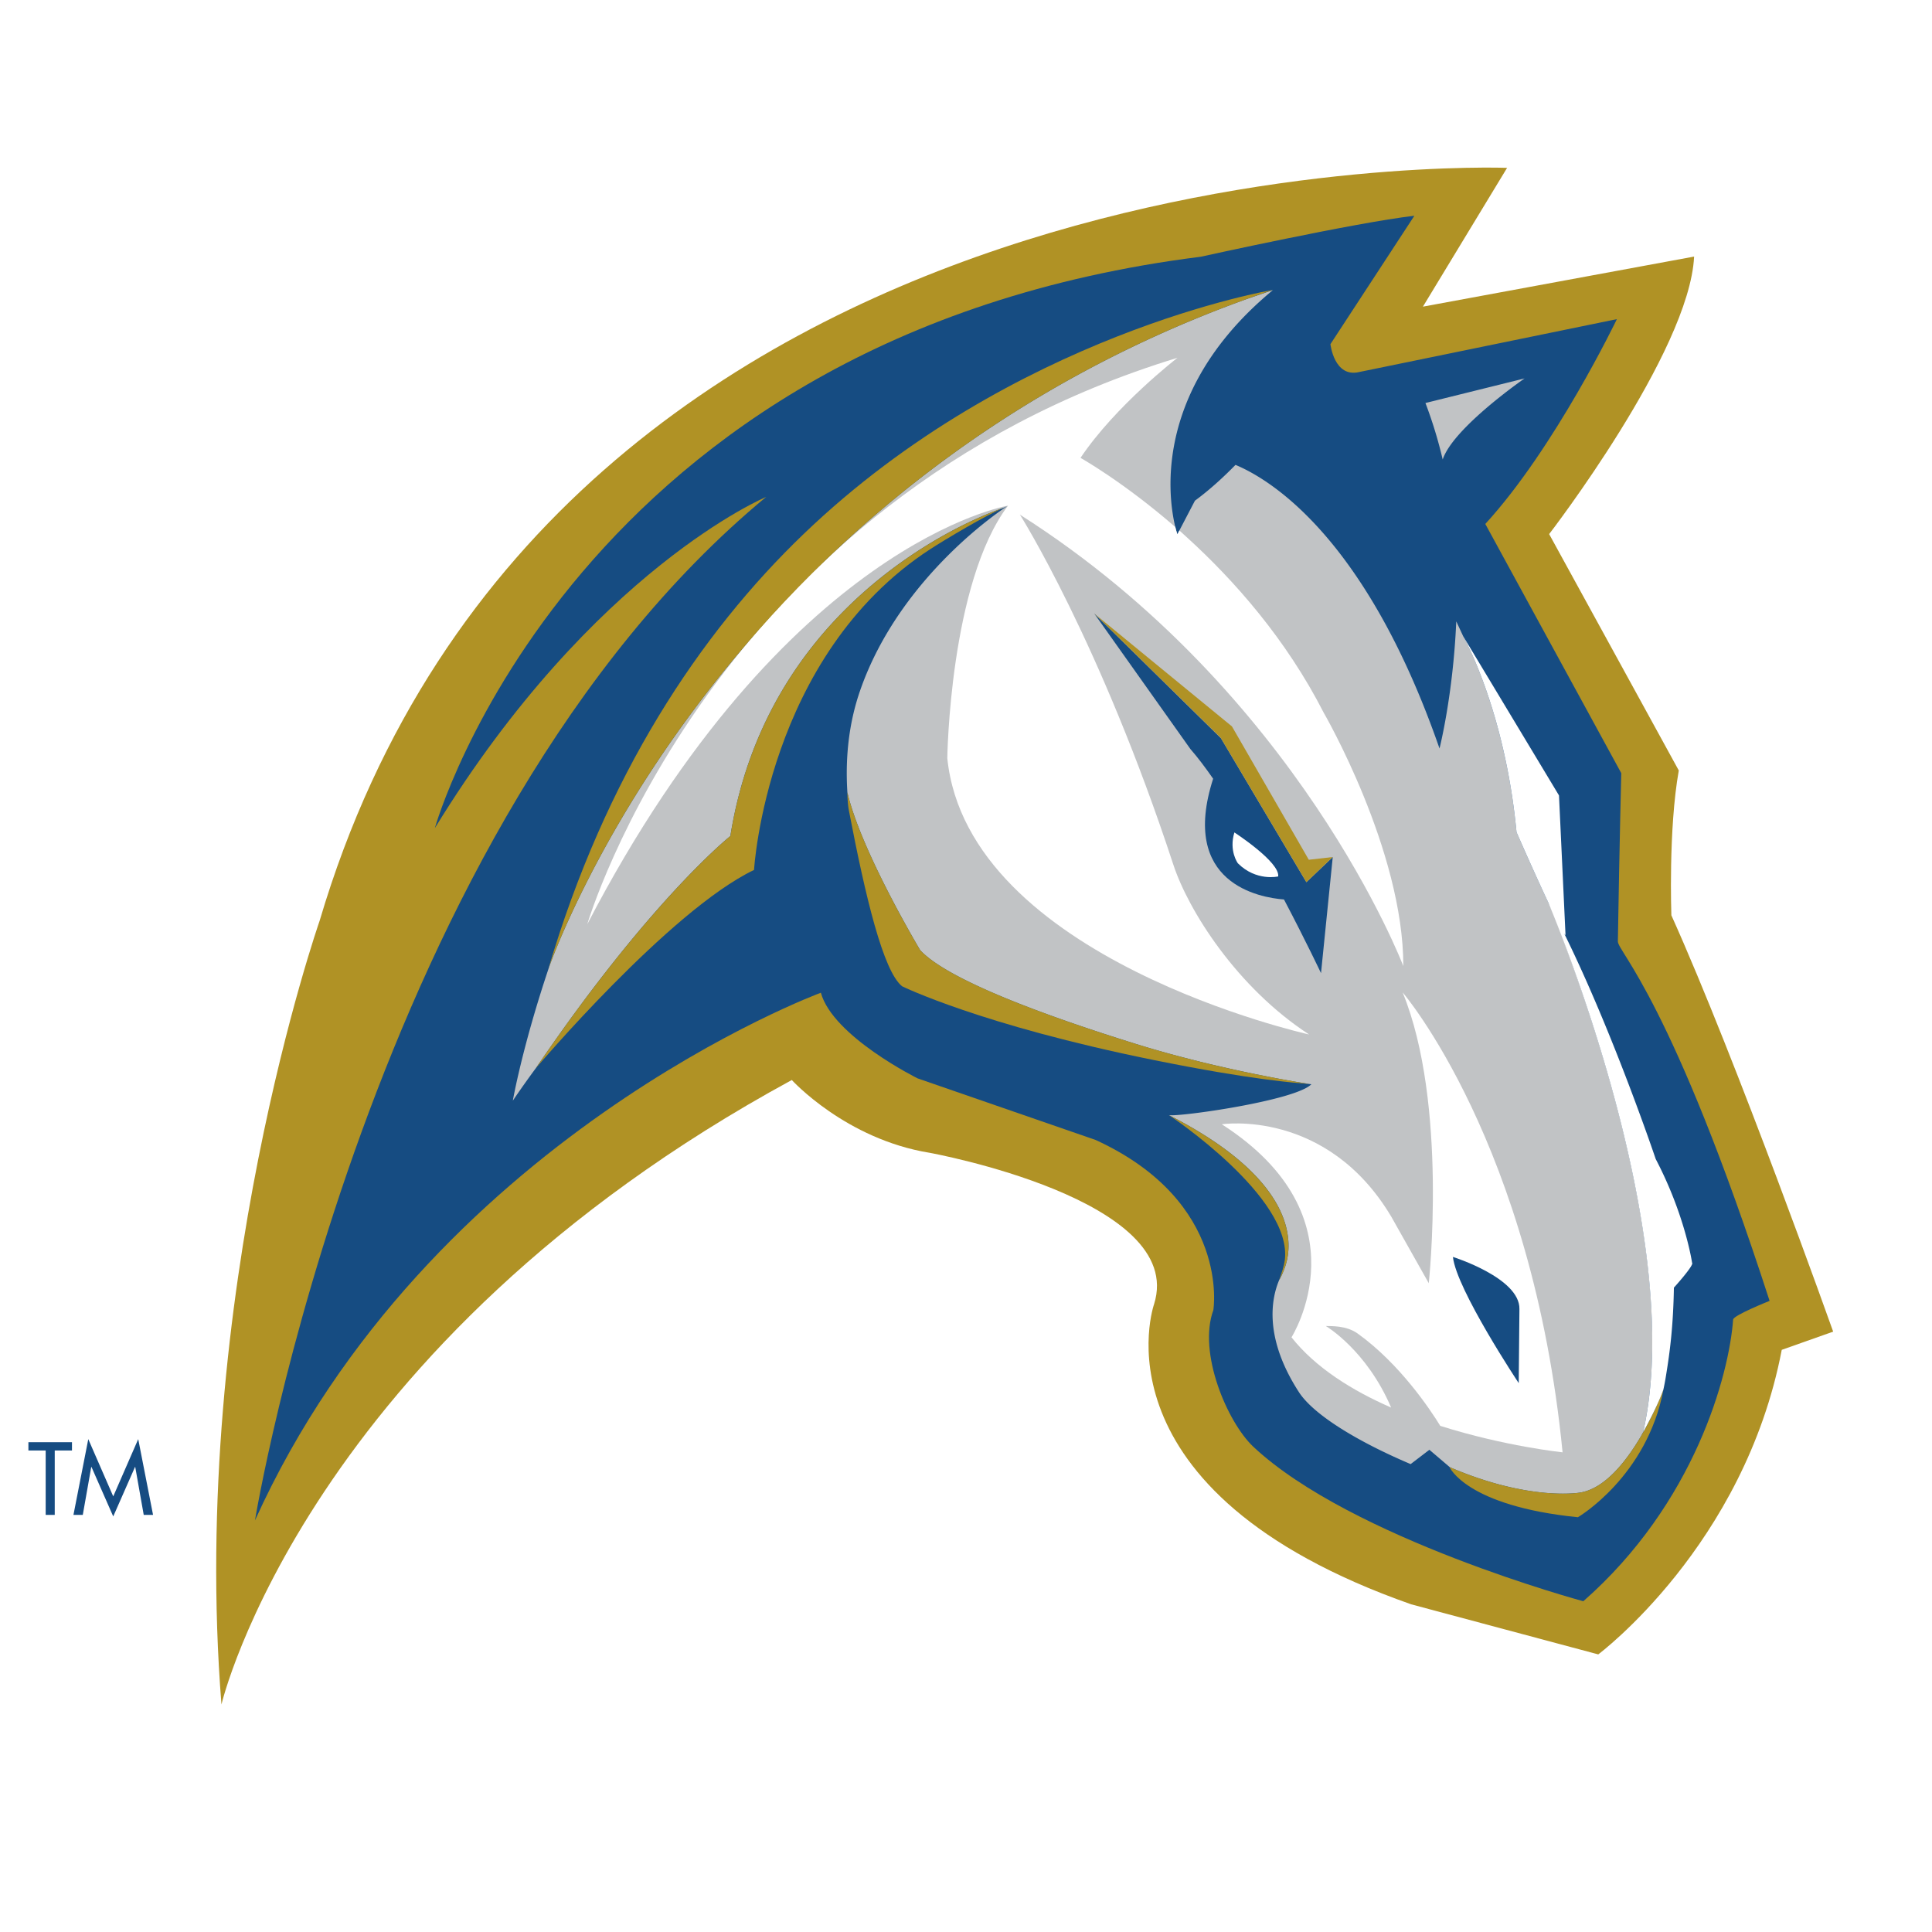 <svg xmlns="http://www.w3.org/2000/svg" width="2500" height="2500" viewBox="0 0 192.756 192.756"><g fill-rule="evenodd" clip-rule="evenodd"><path fill="#fff" d="M0 0h192.756v192.756H0V0z"/><path d="M150.363 16.747S55.21 13.116 31.889 91.867c0 0-13.06 37.333-9.794 78.187 0 0 8.455-35.955 56.904-62.301 0 0 5.365 5.906 13.761 7.264 0 0 25.656 4.654 22.384 15.094 0 0-6.59 18.629 25.656 29.955l18.658 4.994s14.57-10.867 18.307-30.385l5.131-1.816s-9.609-27.014-16.143-41.539c0 0-.312-8.567.74-14.447l-12.934-23.586s13.994-18.156 14.463-27.688l-27.057 4.996 8.398-13.848z" fill="#b09225"/><path d="M25.438 151.693S36.792 82.387 76.44 49.579c0 0-17.207 7.179-33.057 33.046 0 0 13.772-49.125 76.417-57.01 0 0 15.465-3.418 21.311-4.088l-8.373 12.808s.365 3.387 2.881 2.78l25.699-5.275s-6.174 12.854-13.129 20.436l13.566 24.861s-.18 7.015-.34 16.787c-.02 1.012 5.406 5.858 15.137 35.864 0 0-3.607 1.438-3.637 1.861-.404 5.527-3.828 18.344-14.949 28.107 0 0-23.156-6.25-32.936-15.428-2.584-2.447-5.535-9.365-3.973-13.619 0 0 1.756-10.779-11.742-16.973L91.55 107.59s-8.45-4.184-9.653-8.545c-.001 0-39.169 14.439-56.459 52.648z" fill="#164c82"/><path d="M154.889 90.902c-1.479-3.052-3.584-7.872-3.584-7.872-1.162-12.253-5.324-19.556-5.324-19.556l-.689-1.479c-.318 7.382-1.672 12.682-1.672 12.682-7.363-21.199-17.004-26.902-20.354-28.295-1.258 1.286-2.619 2.522-4.047 3.571l-1.752 3.356s-4.498-12.763 9.529-24.365c-.842.285-1.723.587-2.594.883-50.926 18.354-68.001 62.205-69.584 66.552-2.71 8.018-3.653 13.434-3.653 13.434a95.627 95.627 0 0 1 2.307-3.256C64.95 89.684 72.868 83.411 72.868 83.411c3.34-20.896 19.675-29.583 25.328-31.996 1.055-.45 1.73-.68 1.891-.733.127-.055.246-.111.373-.161 0 0-10.657 6.791-14.666 18.435-1.043 3.022-1.486 6.418-1.25 10.106 1.354 5.862 7.261 15.734 7.261 15.734 2.76 2.989 12.561 6.569 21.499 9.351 8.086 2.521 16.295 3.846 17.225 3.988.105.014.205.029.307.041-1.607 1.637-13.135 3.262-14.201 3.082.006.006.01.012.02.016l-.02-.014c11.908 6.078 12.406 11.924 11.73 14.621a7.11 7.11 0 0 1-.742 1.828c-.773 1.832-1.559 5.742 1.975 11.191 1.434 2.209 5.711 4.867 11.141 7.174l1.871-1.43 1.988 1.695.039.039c8.014 3.453 13.027 2.533 13.027 2.533 2.449-.402 4.566-3.08 6.047-5.605.08-.145.162-.289.242-.439a.052.052 0 0 1-.014.006c4.016-17.717-6.38-45.15-9.05-51.971z" fill="#c1c3c5"/><path d="M117.479 35.697s-6.182 4.766-9.676 9.986c0 0 4.229 2.358 9.459 6.9.051.21.137.534.205.725.064-.114.143-.268.201-.381.277.243.559.513.844.769 4.602 4.202 9.783 10.025 13.559 17.419 0 0 7.955 13.713 7.938 25.27 0 0-10.41-27.34-38.252-45.039 0 0 7.98 12.592 15.305 34.913 1.508 4.597 6.355 12.272 13.549 16.952 0 0-34.059-7.528-36.098-27.57 0 0 .231-17.477 6.059-25.191 0 0-22.156 3.631-41.978 41.758-.001-.001 12.418-42.333 58.885-56.511zM132.277 132.297c.5.023 2.02-.082 3.184.754 4.197 3.018 7.225 7.562 8.234 9.207 6.455 2.047 12.203 2.641 12.203 2.641-3.021-30.838-15.957-45.887-15.957-45.887 4.549 11.107 2.607 29.014 2.607 29.014l-3.744-6.645c-6.453-10.818-16.904-9.211-16.904-9.211 14.52 9.334 6.953 21.254 6.953 21.254 2.408 3.045 6.078 5.322 9.939 7.008-2.456-5.754-6.515-8.135-6.515-8.135z" fill="#fff"/><path d="M144.959 125.404s6.688 2.092 6.635 5.197l-.07 7.395c-.001 0-6.223-9.363-6.565-12.592zM132.969 85.51l-2.631 2.505-8.521-14.359-12.207-12.011-.439-.436 9.594 13.521c.723.824 1.482 1.834 2.27 2.964-3.369 10.468 4.652 11.862 7.068 12.048 2.17 4.121 3.695 7.35 3.695 7.35l1.171-11.582z" fill="#164c82"/><path d="M123.154 83.052s4.555 2.952 4.371 4.39c0 0-2.188.523-4.023-1.312 0 0-.912-1.227-.348-3.078z" fill="#fff"/><path d="M126.996 28.924s-25.939 4.321-46.816 24.352C69.832 63.203 60.381 77.411 54.693 96.73c0 0 16.615-49.113 72.303-67.806zM109.162 61.202l12.623 12.402 8.553 14.412 2.627-2.51-2.387.271-7.666-13.302-13.75-11.273z" fill="#b09225"/><path d="M142.217 40.208a43.805 43.805 0 0 1 1.721 5.638c1.047-3.176 8.17-8.091 8.17-8.091l-9.891 2.453z" fill="#c1c3c5"/><path d="M53.436 106.605s13.342-15.756 21.795-19.812c0 0 1.222-21.346 17.562-31.991 1.512-.985 5.667-3.452 7.333-4.132 0 0-.723.229-1.93.745-5.653 2.413-21.988 11.1-25.328 31.996 0 0-7.934 6.287-19.432 23.194zM84.54 79.053c0-.002.003 1.012.148 1.78 1.664 8.693 3.434 16.065 5.314 17.567 0 0 7.822 3.861 25.113 7.361 9.873 1.998 14.201 2.283 15.502 2.387 0 0-8.73-1.322-17.314-4.002-8.938-2.781-18.738-6.361-21.499-9.351 0 .001-5.914-9.881-7.264-15.742zM128.363 125.881c.676-2.697.178-8.543-11.73-14.621 0 0 12.365 8.199 11.551 14.477-.074.551-.283 1.221-.572 1.986-.001 0 .49-.789.751-1.842zM144.621 146.371s1.648 3.879 12.805 5.004c0 0 6.895-4.031 8.539-12.748 0 0-3.504 9.5-8.303 10.285 0 0-5.019.92-13.041-2.541z" fill="#b09225"/><path d="M168.82 125.992s-.682-4.727-3.629-10.354c0 0-4.227-12.562-9.129-22.5.053.075.098.136.131.17l-.652-13.947-9.561-15.888s4.162 7.302 5.324 19.556c0 0 1.805 4.133 3.242 7.169a1.393 1.393 0 0 0-.053-.1s13.99 32.77 9.441 52.805c0 0 1.418-2.527 2.023-4.27.104-.469.199-.986.289-1.568.336-2.076.695-4.674.758-8.596.002.002 2.043-2.252 1.816-2.477z" fill="#fff"/><path fill="#164c82" d="M5.461 151.141h-.903v-6.424H2.834v-.826h4.347v.826h-1.72v6.424zM9.125 146.354h-.02l-.845 4.787h-.932l1.48-7.559 2.49 5.713 2.493-5.713 1.479 7.559h-.93l-.848-4.787h-.019l-2.175 4.941-2.173-4.941z"/></g></svg>
